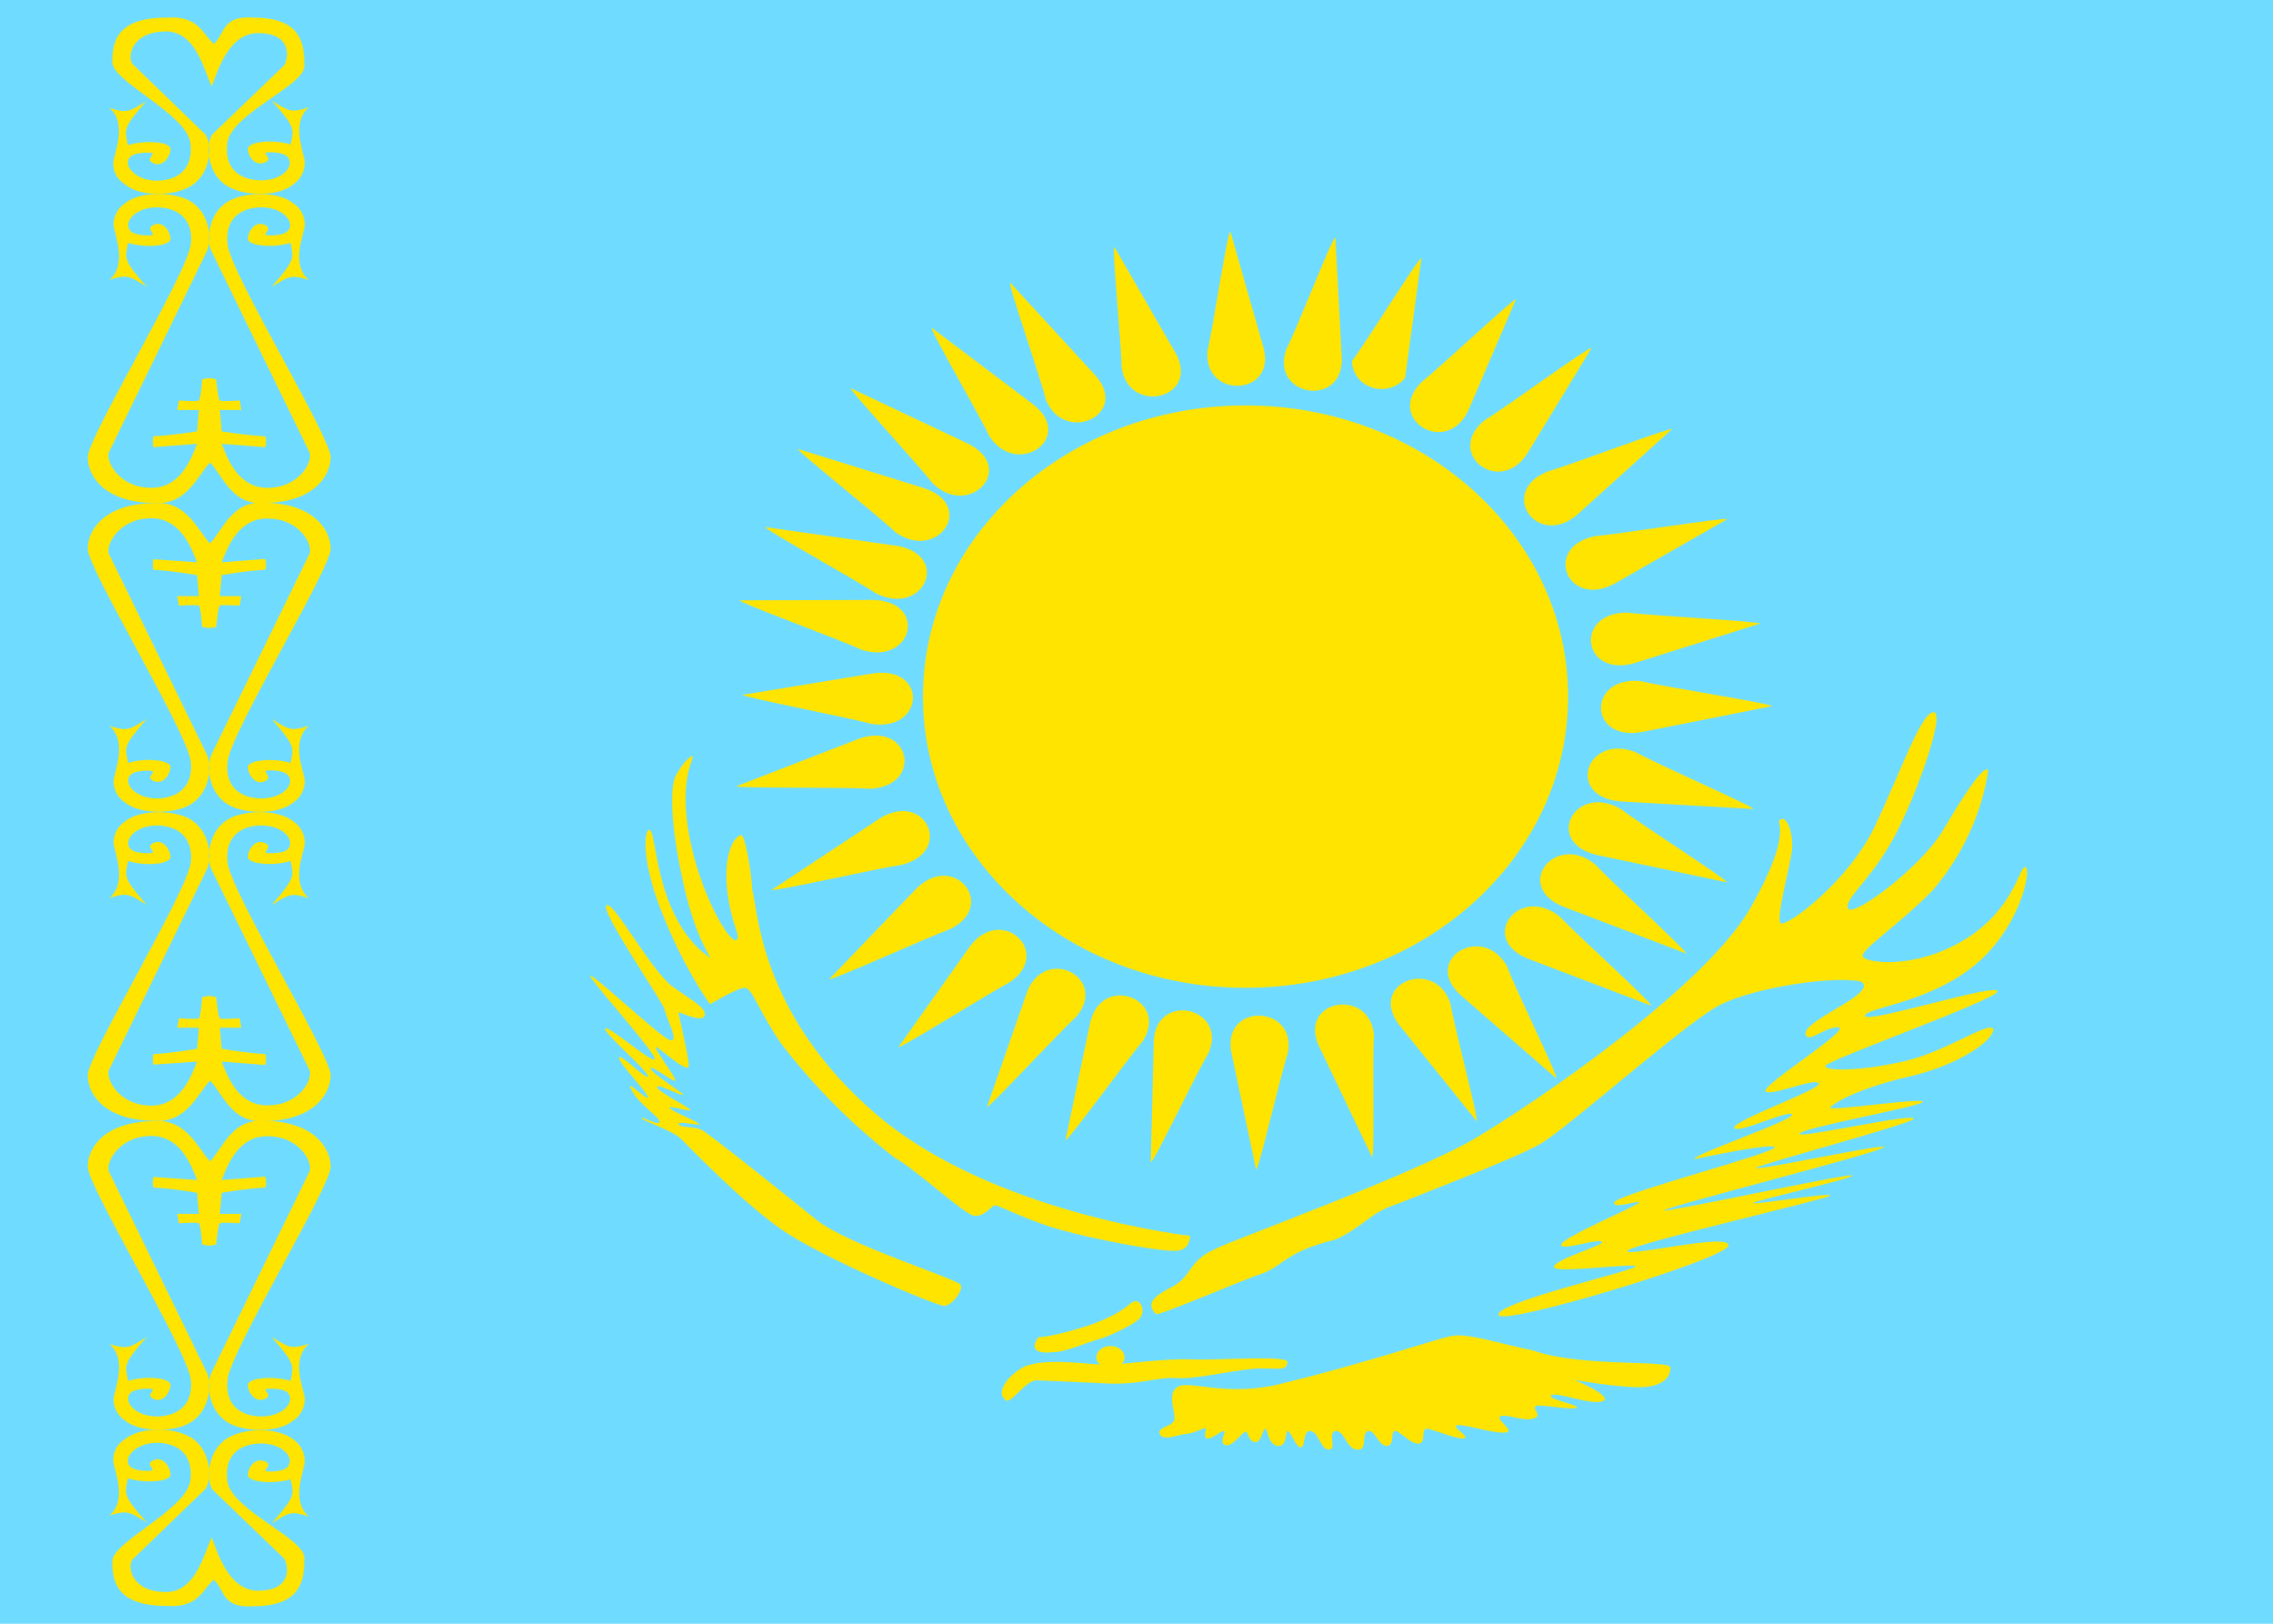<svg width="105" height="75" viewBox="0 0 105 75" fill="none" xmlns="http://www.w3.org/2000/svg">
<g clip-path="url(#clip0_76_5221)">
<path fill-rule="evenodd" clip-rule="evenodd" d="M0 0H105V75H0V0Z" fill="#6FDCFF"/>
<path fill-rule="evenodd" clip-rule="evenodd" d="M9.877 72.97C10.419 73.47 10.238 74.299 11.731 74.189C13.995 74.189 14.061 72.877 14.061 71.955C14.061 71.033 10.665 69.752 10.501 68.392C10.336 67.033 11.288 66.674 12.076 66.674C12.847 66.674 13.388 67.095 13.388 67.47C13.388 67.845 13.027 67.97 12.469 67.97C11.912 67.97 12.715 67.705 12.24 67.502C11.764 67.299 11.452 67.814 11.452 68.127C11.452 68.47 12.633 68.564 13.421 68.33C13.585 69.064 13.651 69.111 12.551 70.361C13.339 69.877 13.405 69.767 14.274 70.049C13.405 69.33 14.061 67.892 14.077 67.533C14.094 67.174 13.913 66.736 13.585 66.517C12.945 65.97 11.583 65.939 10.763 66.299C9.565 66.799 9.5 68.299 9.812 68.799L13.126 71.986C13.355 72.361 13.454 73.424 12.043 73.47C10.566 73.58 10.041 71.658 9.779 71.017C9.434 71.72 9.04 73.642 7.547 73.533C6.137 73.486 5.874 72.439 6.104 72.049L9.5 68.767C9.828 68.267 9.762 66.767 8.565 66.267C7.744 65.908 6.383 65.955 5.759 66.486C5.398 66.705 5.201 67.127 5.234 67.502C5.267 67.877 5.907 69.299 5.054 70.002C5.907 69.736 5.989 69.845 6.776 70.314C5.677 69.08 5.759 69.033 5.907 68.283C6.694 68.533 7.876 68.439 7.876 68.111C7.876 67.783 7.547 67.236 7.072 67.455C6.612 67.674 7.4 67.939 6.842 67.939C6.301 67.939 5.907 67.83 5.907 67.47C5.907 67.111 6.448 66.642 7.236 66.642C8.023 66.642 8.958 67.017 8.794 68.377C8.63 69.736 5.185 71.205 5.185 72.127C5.185 73.064 5.415 74.174 7.679 74.174C9.155 74.283 9.336 73.455 9.877 72.955V72.97Z" fill="#FFE400"/>
<path fill-rule="evenodd" clip-rule="evenodd" d="M9.696 53.645C10.238 53.145 10.681 51.676 12.157 51.77C14.421 51.77 15.275 52.973 15.275 53.895C15.275 54.817 10.681 62.332 10.517 63.692C10.353 65.051 11.304 65.426 12.075 65.426C12.863 65.426 13.404 65.004 13.404 64.614C13.404 64.223 13.011 64.145 12.469 64.145C11.928 64.145 12.699 64.41 12.239 64.614C11.78 64.817 11.452 64.301 11.452 63.973C11.452 63.645 12.633 63.535 13.421 63.785C13.568 63.051 13.634 63.004 12.551 61.754C13.339 62.223 13.404 62.348 14.274 62.067C13.404 62.785 14.044 64.207 14.077 64.567C14.11 64.926 13.913 65.379 13.568 65.598C12.945 66.145 11.567 66.16 10.746 65.817C9.565 65.301 9.5 63.817 9.811 63.317L14.274 54.16C14.52 53.785 13.896 52.535 12.486 52.489C11.009 52.379 10.5 53.864 10.238 54.504L12.256 54.348C12.256 54.348 12.338 54.66 12.256 54.848C11.579 54.895 10.905 54.979 10.238 55.098L10.156 56.067H11.14L11.075 56.504C11.075 56.504 10.238 56.442 10.156 56.504C10.074 56.551 9.992 57.473 9.992 57.473C9.992 57.473 9.828 57.535 9.664 57.535C9.5 57.535 9.336 57.473 9.336 57.473C9.336 57.473 9.27 56.551 9.188 56.504C9.106 56.442 8.269 56.504 8.269 56.504L8.187 56.067H9.188L9.106 55.098C9.106 55.098 8.121 54.91 7.088 54.848C7.022 54.66 7.088 54.364 7.088 54.364L9.106 54.504C8.843 53.864 8.335 52.379 6.858 52.473C5.447 52.535 4.824 53.785 5.054 54.16L9.516 63.317C9.828 63.801 9.762 65.301 8.581 65.817C7.761 66.16 6.382 66.129 5.759 65.598C5.414 65.379 5.218 64.942 5.25 64.582C5.283 64.223 5.907 62.77 5.054 62.082C5.923 62.348 6.005 62.239 6.776 61.754C5.693 63.004 5.759 63.051 5.923 63.785C6.694 63.535 7.875 63.629 7.875 63.973C7.875 64.285 7.547 64.832 7.088 64.614C6.629 64.395 7.416 64.145 6.858 64.145C6.317 64.145 5.923 64.239 5.923 64.614C5.923 64.989 6.464 65.426 7.236 65.426C8.007 65.426 8.958 65.051 8.811 63.707C8.646 62.348 4.053 54.801 4.053 53.895C4.053 52.957 4.906 51.785 7.17 51.785C8.646 51.676 9.188 53.145 9.713 53.645H9.696Z" fill="#FFE400"/>
<path fill-rule="evenodd" clip-rule="evenodd" d="M9.696 49.909C10.238 50.409 10.681 51.878 12.157 51.784C14.421 51.784 15.275 50.581 15.275 49.659C15.275 48.737 10.681 41.222 10.517 39.862C10.353 38.503 11.304 38.128 12.075 38.128C12.863 38.128 13.404 38.55 13.404 38.94C13.404 39.331 13.011 39.409 12.469 39.409C11.928 39.409 12.699 39.159 12.239 38.94C11.78 38.722 11.452 39.253 11.452 39.581C11.452 39.909 12.633 40.019 13.421 39.769C13.568 40.503 13.634 40.55 12.551 41.8C13.339 41.331 13.404 41.206 14.274 41.487C13.404 40.769 14.044 39.347 14.077 38.987C14.11 38.628 13.913 38.175 13.568 37.956C12.945 37.425 11.567 37.394 10.746 37.737C9.565 38.253 9.5 39.737 9.811 40.237L14.274 49.378C14.52 49.753 13.896 51.003 12.486 51.05C11.009 51.159 10.5 49.675 10.238 49.034L12.256 49.19C12.256 49.19 12.338 48.878 12.256 48.69C11.579 48.643 10.905 48.56 10.238 48.44L10.156 47.472H11.14L11.075 47.034C11.075 47.034 10.238 47.097 10.156 47.034C10.074 46.987 9.992 46.065 9.992 46.065C9.992 46.065 9.828 46.003 9.664 46.003C9.5 46.003 9.336 46.065 9.336 46.065C9.336 46.065 9.27 46.987 9.188 47.034C9.106 47.097 8.269 47.034 8.269 47.034L8.187 47.472H9.188L9.106 48.44C9.106 48.44 8.121 48.628 7.088 48.69C7.022 48.878 7.088 49.175 7.088 49.175L9.106 49.034C8.843 49.675 8.335 51.159 6.858 51.065C5.447 51.003 4.824 49.753 5.054 49.378L9.516 40.237C9.828 39.737 9.762 38.253 8.581 37.737C7.761 37.394 6.382 37.425 5.759 37.956C5.414 38.175 5.218 38.612 5.25 38.972C5.283 39.331 5.907 40.769 5.054 41.472C5.923 41.206 6.005 41.315 6.776 41.8C5.693 40.55 5.759 40.503 5.923 39.769C6.694 40.019 7.875 39.925 7.875 39.581C7.875 39.269 7.547 38.722 7.088 38.94C6.629 39.159 7.416 39.409 6.858 39.409C6.317 39.409 5.923 39.315 5.923 38.94C5.923 38.565 6.464 38.128 7.236 38.128C8.007 38.128 8.958 38.503 8.811 39.847C8.646 41.206 4.053 48.753 4.053 49.659C4.053 50.597 4.906 51.769 7.17 51.769C8.646 51.878 9.188 50.409 9.713 49.909H9.696Z" fill="#FFE400"/>
<path fill-rule="evenodd" clip-rule="evenodd" d="M9.696 25.098C10.238 24.598 10.681 23.129 12.157 23.223C14.421 23.223 15.275 24.426 15.275 25.348C15.275 26.27 10.681 33.785 10.517 35.16C10.353 36.504 11.304 36.879 12.075 36.879C12.863 36.879 13.404 36.457 13.404 36.082C13.404 35.707 13.011 35.582 12.469 35.582C11.928 35.582 12.699 35.864 12.239 36.082C11.78 36.301 11.452 35.754 11.452 35.426C11.452 35.114 12.633 34.989 13.421 35.239C13.568 34.504 13.634 34.457 12.551 33.207C13.339 33.692 13.404 33.801 14.274 33.52C13.404 34.239 14.044 35.676 14.077 36.02C14.11 36.364 13.913 36.832 13.568 37.051C12.945 37.598 11.567 37.614 10.746 37.27C9.565 36.754 9.5 35.27 9.811 34.77L14.274 25.629C14.52 25.254 13.896 24.004 12.486 23.957C11.009 23.848 10.5 25.332 10.238 25.973L12.256 25.817C12.256 25.817 12.338 26.129 12.256 26.317C11.206 26.379 10.238 26.567 10.238 26.567L10.156 27.535H11.14L11.075 27.973C11.075 27.973 10.238 27.926 10.156 27.973C10.074 28.02 9.992 28.957 9.992 28.957C9.992 28.957 9.828 29.004 9.664 29.004C9.5 29.004 9.336 28.957 9.336 28.957C9.336 28.957 9.27 28.02 9.188 27.973C9.106 27.926 8.269 27.973 8.269 27.973L8.187 27.535H9.188L9.106 26.567C9.106 26.567 8.121 26.379 7.088 26.317C7.022 26.129 7.088 25.832 7.088 25.832L9.106 25.973C8.843 25.332 8.335 23.848 6.858 23.942C5.447 24.004 4.824 25.254 5.054 25.629L9.516 34.77C9.828 35.27 9.762 36.754 8.581 37.27C7.761 37.614 6.382 37.582 5.759 37.051C5.414 36.832 5.218 36.395 5.25 36.035C5.283 35.676 5.907 34.239 5.054 33.535C5.923 33.801 6.005 33.692 6.776 33.207C5.693 34.457 5.759 34.504 5.923 35.239C6.694 34.989 7.875 35.098 7.875 35.426C7.875 35.739 7.547 36.285 7.088 36.067C6.629 35.864 7.416 35.598 6.858 35.598C6.317 35.598 5.923 35.692 5.923 36.067C5.923 36.442 6.464 36.879 7.236 36.879C8.007 36.879 8.958 36.504 8.811 35.16C8.646 33.801 4.053 26.27 4.053 25.348C4.053 24.426 4.906 23.239 7.17 23.239C8.646 23.129 9.188 24.598 9.713 25.114L9.696 25.098Z" fill="#FFE400"/>
<path fill-rule="evenodd" clip-rule="evenodd" d="M9.696 21.358C10.238 21.858 10.681 23.343 12.157 23.233C14.421 23.233 15.275 22.03 15.275 21.108C15.275 20.186 10.681 12.671 10.517 11.311C10.353 9.952 11.304 9.577 12.075 9.577C12.863 9.577 13.404 10.015 13.404 10.39C13.404 10.765 13.011 10.874 12.469 10.874C11.928 10.874 12.699 10.608 12.239 10.39C11.78 10.171 11.452 10.702 11.452 11.03C11.452 11.358 12.633 11.468 13.421 11.218C13.568 11.952 13.634 11.999 12.551 13.249C13.339 12.78 13.404 12.655 14.274 12.936C13.404 12.233 14.044 10.796 14.077 10.436C14.11 10.077 13.913 9.624 13.568 9.405C12.945 8.874 11.567 8.843 10.746 9.202C9.565 9.702 9.5 11.202 9.811 11.686L14.274 20.843C14.52 21.218 13.896 22.468 12.486 22.53C11.009 22.624 10.5 21.155 10.238 20.499L12.256 20.655C12.256 20.655 12.338 20.343 12.256 20.155C11.579 20.113 10.905 20.035 10.238 19.921L10.156 18.936H11.14L11.075 18.499C11.075 18.499 10.238 18.561 10.156 18.499C10.074 18.452 9.992 17.53 9.992 17.53C9.992 17.53 9.828 17.468 9.664 17.468C9.5 17.468 9.336 17.53 9.336 17.53C9.336 17.53 9.27 18.452 9.188 18.499C9.106 18.561 8.269 18.499 8.269 18.499L8.187 18.936H9.188L9.106 19.921C9.106 19.921 8.121 20.093 7.088 20.155C7.022 20.358 7.088 20.655 7.088 20.655L9.106 20.499C8.843 21.155 8.335 22.624 6.858 22.53C5.447 22.468 4.824 21.218 5.054 20.843L9.516 11.686C9.828 11.202 9.762 9.702 8.581 9.186C7.761 8.843 6.382 8.874 5.759 9.405C5.414 9.624 5.218 10.061 5.25 10.421C5.283 10.78 5.907 12.233 5.054 12.921C5.923 12.655 6.005 12.765 6.776 13.249C5.693 11.999 5.759 11.952 5.923 11.218C6.711 11.468 7.875 11.374 7.875 11.03C7.875 10.718 7.547 10.171 7.088 10.39C6.629 10.608 7.416 10.874 6.858 10.874C6.317 10.874 5.923 10.765 5.923 10.39C5.923 10.015 6.464 9.577 7.236 9.577C8.007 9.577 8.975 9.952 8.811 11.296C8.646 12.655 4.053 20.202 4.053 21.108C4.053 22.046 4.906 23.233 7.17 23.233C8.646 23.343 9.188 21.858 9.713 21.358H9.696Z" fill="#FFE400"/>
<path fill-rule="evenodd" clip-rule="evenodd" d="M9.877 2.033C10.419 1.533 10.238 0.705 11.731 0.815C13.995 0.815 14.061 2.127 14.061 3.049C14.061 3.971 10.665 5.252 10.501 6.611C10.336 7.971 11.288 8.33 12.076 8.33C12.847 8.33 13.388 7.908 13.388 7.533C13.388 7.158 13.027 7.033 12.469 7.033C11.912 7.033 12.715 7.299 12.24 7.502C11.764 7.705 11.452 7.19 11.452 6.877C11.452 6.533 12.633 6.424 13.421 6.674C13.585 5.94 13.651 5.893 12.551 4.643C13.339 5.127 13.405 5.236 14.274 4.955C13.405 5.674 14.061 7.111 14.077 7.471C14.094 7.83 13.913 8.268 13.585 8.486C12.929 9.065 11.567 9.065 10.747 8.721C9.549 8.221 9.483 6.721 9.795 6.221L13.126 3.018C13.355 2.643 13.454 1.58 12.043 1.533C10.566 1.424 10.041 3.346 9.779 3.986C9.434 3.283 9.04 1.346 7.547 1.455C6.137 1.502 5.874 2.549 6.104 2.94L9.5 6.221C9.828 6.721 9.762 8.221 8.565 8.721C7.744 9.08 6.383 9.049 5.759 8.502C5.398 8.283 5.201 7.861 5.234 7.486C5.267 7.111 5.907 5.69 5.054 4.986C5.907 5.252 5.989 5.143 6.76 4.674C5.677 5.908 5.759 5.955 5.907 6.705C6.694 6.455 7.876 6.549 7.876 6.877C7.876 7.205 7.547 7.752 7.072 7.533C6.612 7.315 7.4 7.049 6.842 7.049C6.301 7.049 5.907 7.158 5.907 7.518C5.907 7.877 6.448 8.346 7.236 8.346C8.023 8.346 8.958 7.971 8.794 6.611C8.63 5.252 5.185 3.783 5.185 2.861C5.185 1.924 5.415 0.815 7.679 0.815C9.155 0.705 9.336 1.533 9.877 2.033Z" fill="#FFE400"/>
<path d="M72.437 32.176C72.437 24.748 65.766 18.727 57.536 18.727C49.306 18.727 42.635 24.748 42.635 32.176C42.635 39.604 49.306 45.626 57.536 45.626C65.766 45.626 72.437 39.604 72.437 32.176Z" fill="#FFE400"/>
<path fill-rule="evenodd" clip-rule="evenodd" d="M56.836 10.704C56.696 10.704 56.03 15.174 55.785 16.174C55.54 18.425 58.937 18.342 58.377 16.091L56.836 10.688V10.704ZM58.026 54.03C58.149 54.03 59.164 49.611 59.497 48.627C59.9 46.409 56.503 46.292 56.871 48.56L58.026 54.03ZM34.282 32.084C34.282 32.2 39.168 33.134 40.253 33.434C42.705 33.818 42.88 30.766 40.358 31.1L34.282 32.1V32.084ZM81.858 32.617C81.858 32.5 76.92 31.733 75.817 31.466C73.348 31.183 73.33 34.235 75.817 33.818L81.858 32.617ZM39.29 17.909C39.203 17.992 42.425 21.461 43.072 22.311C44.753 23.979 46.977 21.644 44.753 20.51L39.29 17.925V17.909ZM76.255 46.425C76.342 46.342 72.805 43.14 72.07 42.356C70.231 40.822 68.252 43.307 70.564 44.274L76.255 46.442V46.425ZM46.662 13.072C46.557 13.122 48.063 17.425 48.308 18.442C49.148 20.56 52.195 19.176 50.619 17.358L46.68 13.072H46.662ZM68.217 51.829C68.34 51.779 67.167 47.393 67.009 46.375C66.326 44.207 63.192 45.375 64.61 47.309L68.235 51.812L68.217 51.829ZM73.523 16.074C73.418 15.991 69.531 18.842 68.585 19.409C66.712 20.91 69.251 22.945 70.546 20.96L73.523 16.074ZM41.479 48.377C41.566 48.46 45.681 45.875 46.662 45.358C48.641 43.991 46.277 41.789 44.824 43.69L41.496 48.377H41.479ZM35.35 24.346C35.298 24.446 39.553 26.797 40.481 27.414C42.67 28.498 43.948 25.663 41.444 25.213L35.35 24.346ZM79.774 40.755C79.827 40.655 75.747 38.037 74.871 37.37C72.77 36.136 71.282 38.888 73.751 39.488L79.774 40.755ZM65.661 11.922C65.538 11.888 63.104 15.824 62.456 16.674C62.458 16.946 62.548 17.21 62.715 17.431C62.882 17.651 63.117 17.816 63.388 17.902C63.658 17.988 63.95 17.992 64.222 17.913C64.495 17.833 64.735 17.674 64.908 17.458L65.661 11.922ZM49.219 52.662C49.341 52.712 52.073 48.927 52.773 48.11C54.051 46.175 50.952 44.941 50.374 47.176L49.219 52.662ZM35.648 41.105C35.701 41.206 40.551 40.105 41.689 39.938C44.071 39.304 42.74 36.503 40.639 37.804L35.648 41.105ZM79.792 23.979C79.757 23.879 74.836 24.663 73.698 24.762C71.247 25.246 72.385 28.131 74.574 26.964L79.792 23.979Z" fill="#FFE400"/>
<path fill-rule="evenodd" clip-rule="evenodd" d="M61.668 10.985C61.546 10.969 59.9 15.221 59.41 16.155C58.692 18.323 62.036 18.857 61.984 16.555L61.686 10.969L61.668 10.985ZM53.176 53.661C53.298 53.694 55.277 49.542 55.837 48.624C56.713 46.523 53.421 45.789 53.298 48.074L53.158 53.661H53.176ZM51.477 11.402C51.355 11.436 51.81 15.938 51.81 16.972C52.143 19.19 55.417 18.423 54.332 16.355L51.477 11.402ZM63.385 53.411C63.507 53.394 63.385 48.875 63.472 47.841C63.314 45.589 59.97 46.156 60.916 48.291L63.367 53.411H63.385ZM43.037 15.138C42.932 15.205 45.261 19.19 45.699 20.141C46.96 22.092 49.674 20.258 47.765 18.707L43.037 15.138ZM71.894 49.809C72 49.742 69.968 45.606 69.618 44.639C68.515 42.621 65.678 44.288 67.447 45.94L71.894 49.809ZM36.874 20.741C36.804 20.841 40.568 23.81 41.356 24.577C43.3 25.978 45.104 23.376 42.722 22.559L36.874 20.741ZM77.883 44.038C77.953 43.938 74.433 40.736 73.698 39.936C71.877 38.418 69.881 40.903 72.192 41.87L77.883 44.038ZM34.177 27.729C34.142 27.845 38.782 29.53 39.798 30.013C42.144 30.764 42.897 27.779 40.341 27.712L34.177 27.729ZM81 37.368C81.052 37.268 76.552 35.3 75.572 34.749C73.295 33.849 72.297 36.784 74.836 37.017L81 37.368ZM34.02 36.317C34.037 36.417 39.045 36.35 40.183 36.434C42.67 36.317 42.074 33.299 39.693 34.116L34.02 36.317ZM81.333 28.813C81.333 28.696 76.325 28.446 75.204 28.296C72.7 28.262 73.068 31.314 75.502 30.63L81.333 28.796V28.813ZM38.31 45.222C38.38 45.322 42.862 43.288 43.913 42.904C46.084 41.82 44.088 39.336 42.355 41.02L38.31 45.222ZM77.235 19.824C77.165 19.724 72.56 21.475 71.457 21.792C69.198 22.742 71.001 25.344 72.858 23.776L77.235 19.824ZM45.594 51.126C45.699 51.176 48.903 47.707 49.709 46.973C51.232 45.189 48.308 43.638 47.45 45.806L45.594 51.126ZM70.056 13.804C69.968 13.737 66.501 16.989 65.643 17.673C63.997 19.357 66.799 21.091 67.815 18.99L70.038 13.804H70.056Z" fill="#FFE400"/>
<path fill-rule="evenodd" clip-rule="evenodd" d="M34.752 41.12C35.02 41.981 35.058 46.797 40.446 51.441C45.796 56.051 54.968 57.083 54.968 57.083C54.968 57.083 55.006 57.737 54.356 57.771C53.706 57.84 50.573 57.255 49.006 56.808C47.477 56.395 46.102 55.638 45.949 55.673C45.758 55.741 45.452 56.223 44.993 56.154C44.535 56.085 42.319 54.021 41.325 53.471C39.338 51.925 37.578 50.156 36.09 48.207C35.02 46.659 34.752 45.627 34.408 45.627C34.064 45.627 32.803 46.384 32.803 46.384C32.803 46.384 31.657 44.836 30.663 42.359C29.631 39.882 29.746 38.437 29.975 38.334C30.243 38.231 30.243 40.157 31.007 41.912C31.771 43.701 32.841 44.251 32.841 44.251C32.841 44.251 32.153 43.322 31.618 41.017C31.083 38.712 30.854 36.476 31.236 35.788C31.618 35.1 31.962 34.894 32.001 34.928C32.077 34.997 31.351 35.995 31.848 38.644C32.344 41.292 33.682 43.529 33.988 43.425C34.293 43.322 33.797 42.772 33.605 41.224C33.414 39.676 33.797 38.712 34.217 38.575C34.408 38.437 34.714 40.295 34.752 41.12ZM31.007 45.524C29.975 44.664 28.37 41.671 28.026 41.809C27.644 41.981 30.625 46.281 30.701 46.625C30.778 47.038 31.427 48.207 30.93 48.035C30.434 47.863 26.88 44.492 27.3 45.146C27.721 45.799 30.395 48.758 30.243 48.93C30.09 49.102 28.026 47.279 27.95 47.519C27.912 47.726 29.975 49.515 29.937 49.721C29.899 49.928 28.599 48.586 28.599 48.861C28.599 49.136 29.937 50.478 29.937 50.684C29.937 50.891 28.791 49.721 29.173 50.34C29.517 51.028 30.51 51.613 30.472 51.82C30.434 52.026 29.631 51.544 29.631 51.648C29.631 51.751 31.122 52.232 31.465 52.611C31.848 52.989 34.293 55.535 36.128 56.808C37.962 58.081 43.236 60.317 43.618 60.317C43.962 60.317 44.497 59.629 44.382 59.354C44.267 59.078 39.108 57.496 37.694 56.326C36.242 55.157 32.727 52.336 32.421 52.198C32.153 52.026 31.351 52.095 31.351 51.923C31.351 51.751 32.383 52.026 32.306 51.923C32.268 51.82 30.892 51.269 30.93 51.166C31.007 51.063 31.886 51.372 31.886 51.269C31.886 51.166 30.281 50.375 30.357 50.203C30.395 50.031 31.542 50.684 31.542 50.547C31.542 50.478 30.013 49.515 30.052 49.343C30.09 49.171 31.236 50.099 31.198 49.893C31.16 49.687 30.281 48.517 30.281 48.379C30.281 48.207 31.657 49.549 31.809 49.274C31.886 49.033 31.313 46.797 31.351 46.763C31.389 46.728 32.383 47.244 32.535 46.934C32.727 46.59 31.848 46.143 31.007 45.524ZM48.624 62.45C47.898 62.553 47.554 62.312 47.974 61.762C48.547 61.762 50.076 61.315 50.611 61.108C51.146 60.902 51.719 60.627 52.178 60.248C52.636 59.801 52.942 60.489 52.675 60.867C52.484 61.108 51.605 61.555 50.955 61.796C50 62.071 49.159 62.484 48.624 62.45ZM53.401 60.695C52.904 60.214 53.324 59.87 54.05 59.491C55.12 58.975 54.815 58.253 56.19 57.668C56.802 57.324 65.362 54.228 68.152 52.576C70.941 50.925 78.775 45.593 80.877 41.912C82.941 38.265 81.947 37.99 82.253 37.852C82.52 37.68 82.826 38.368 82.788 39.194C82.711 39.985 82.023 42.393 82.253 42.634C82.482 42.875 85.386 40.742 86.609 38.162C87.832 35.582 88.749 32.898 89.323 32.898C89.934 32.898 88.329 37.302 87.297 39.022C86.304 40.742 85.119 41.602 85.386 41.981C85.692 42.325 88.673 40.089 89.705 38.437C90.698 36.752 91.654 35.272 91.845 35.582C91.541 37.597 90.658 39.506 89.284 41.12C87.679 42.772 85.769 43.976 86.074 44.217C86.342 44.492 88.52 44.767 90.775 43.391C93.068 41.981 93.297 39.951 93.564 40.054C93.87 40.157 93.297 42.944 91.119 44.664C88.94 46.384 86.074 46.556 86.151 46.934C86.304 47.279 92.38 45.352 92.265 45.799C92.15 46.212 84.393 48.964 84.316 49.239C84.316 49.446 85.654 49.515 87.756 49.067C89.819 48.655 91.806 47.175 92.074 47.519C92.15 48.001 90.584 49.171 88.214 49.721C85.807 50.272 84.622 50.994 84.546 51.166C84.507 51.338 88.826 50.684 88.826 50.891C88.826 51.097 83.17 52.095 83.132 52.37C83.055 52.611 88.482 51.372 88.405 51.682C88.252 51.923 81.03 53.849 81.106 53.953C81.145 54.09 87.144 52.783 87.03 52.989C86.877 53.23 76.941 55.741 76.865 55.913C76.788 56.051 85.654 54.124 85.578 54.297C85.501 54.468 80.992 55.466 80.992 55.569C80.992 55.673 84.622 55.053 84.546 55.225C84.507 55.363 75.374 57.462 75.183 57.771C74.992 58.115 79.922 56.911 79.845 57.53C79.769 58.15 69.26 61.315 69.222 60.73C69.145 60.145 75.603 58.666 75.565 58.494C75.489 58.322 71.858 58.838 71.782 58.528C71.744 58.184 74.189 57.496 73.998 57.358C73.807 57.186 71.973 57.84 72.126 57.462C72.317 57.083 75.794 55.638 75.718 55.535C75.68 55.432 74.457 55.879 74.572 55.535C74.725 55.157 82.1 53.23 81.985 52.989C81.871 52.783 78.584 53.471 78.278 53.54C78.164 53.333 82.864 51.751 82.788 51.476C82.635 51.235 80.266 52.404 80.113 52.095C80.036 51.751 84.278 50.272 84.011 50.031C83.743 49.79 81.832 50.65 81.565 50.409C81.297 50.168 85.578 47.519 84.928 47.45C84.278 47.416 83.476 48.276 83.399 47.726C83.476 47.038 86.724 45.902 85.998 45.352C84.851 45.042 80.992 45.593 79.387 46.453C77.782 47.313 72.432 52.095 71.132 52.852C69.833 53.574 65.4 55.26 64.559 55.604C63.26 56.017 63.031 56.636 61.693 57.255C59.286 57.84 59.324 58.494 58.178 58.872C57.757 58.975 53.439 60.833 53.401 60.695ZM47.363 63.103C46.637 63.447 45.987 64.273 46.407 64.617C46.637 65.03 47.363 63.688 47.936 63.757L50.993 63.895C52.636 63.998 53.439 63.585 54.356 63.654C55.273 63.723 57.299 63.207 58.254 63.207C59.209 63.207 59.4 63.31 59.477 62.931C59.592 62.587 56.496 62.828 55.12 62.794C53.745 62.725 52.025 63.035 50.993 63.035C50.038 63 48.395 62.725 47.363 63.103Z" fill="#FFE400"/>
<path d="M51.948 62.688C51.948 62.403 51.657 62.172 51.298 62.172C50.939 62.172 50.648 62.403 50.648 62.688C50.648 62.973 50.939 63.204 51.298 63.204C51.657 63.204 51.948 62.973 51.948 62.688Z" fill="#FFE400"/>
<path fill-rule="evenodd" clip-rule="evenodd" d="M67.195 61.692C67.845 61.589 69.603 62.14 70.826 62.38C73.042 63.172 77.169 62.793 77.169 63.172C77.169 63.55 76.902 63.997 75.947 64.066C74.991 64.135 72.584 63.722 72.66 63.722C72.736 63.722 74.571 64.513 74.036 64.72C73.501 64.926 71.934 64.273 71.666 64.445C71.399 64.617 73.119 64.926 72.813 65.029C72.584 65.133 71.399 64.892 71.017 64.926C70.635 64.995 71.323 65.373 70.864 65.511C70.405 65.683 69.641 65.305 69.335 65.408C68.991 65.511 70.023 66.096 69.565 66.165C69.106 66.234 68.036 65.889 67.425 65.821C66.813 65.821 67.998 66.371 67.616 66.44C67.234 66.474 66.163 65.993 65.896 65.993C65.629 65.993 65.896 66.681 65.514 66.681C65.132 66.681 64.673 66.096 64.444 66.096C64.215 66.096 64.444 66.784 64.062 66.784C63.679 66.784 63.527 66.061 63.221 66.096C62.839 66.165 63.221 67.025 62.686 66.956C62.189 66.921 62.113 66.061 61.692 66.096C61.31 66.165 61.769 66.956 61.387 66.956C61.005 66.956 60.928 66.165 60.546 66.096C60.164 66.061 60.317 66.853 60.087 66.853C59.858 66.853 59.629 66.096 59.476 66.096C59.361 66.096 59.476 66.853 59.017 66.784C58.559 66.715 58.559 65.958 58.444 65.993C58.291 66.061 58.291 66.612 57.986 66.612C57.68 66.612 57.642 66.061 57.527 66.13C57.374 66.165 56.916 66.853 56.61 66.749C56.266 66.646 56.686 66.096 56.533 66.096C56.381 66.096 55.998 66.474 55.769 66.44C55.54 66.406 55.769 65.958 55.693 65.958C55.616 65.958 55.043 66.234 54.776 66.234C54.508 66.234 53.782 66.578 53.591 66.268C53.4 65.924 54.088 65.924 54.24 65.614C54.355 65.305 53.858 64.376 54.393 64.066C54.89 63.722 56.533 64.513 58.979 63.963C63.412 62.897 66.851 61.658 67.195 61.692Z" fill="#FFE400"/>
</g>
<defs>
<clipPath id="clip0_76_5221">
<rect width="105" height="75" fill="white"/>
</clipPath>
</defs>
</svg>
